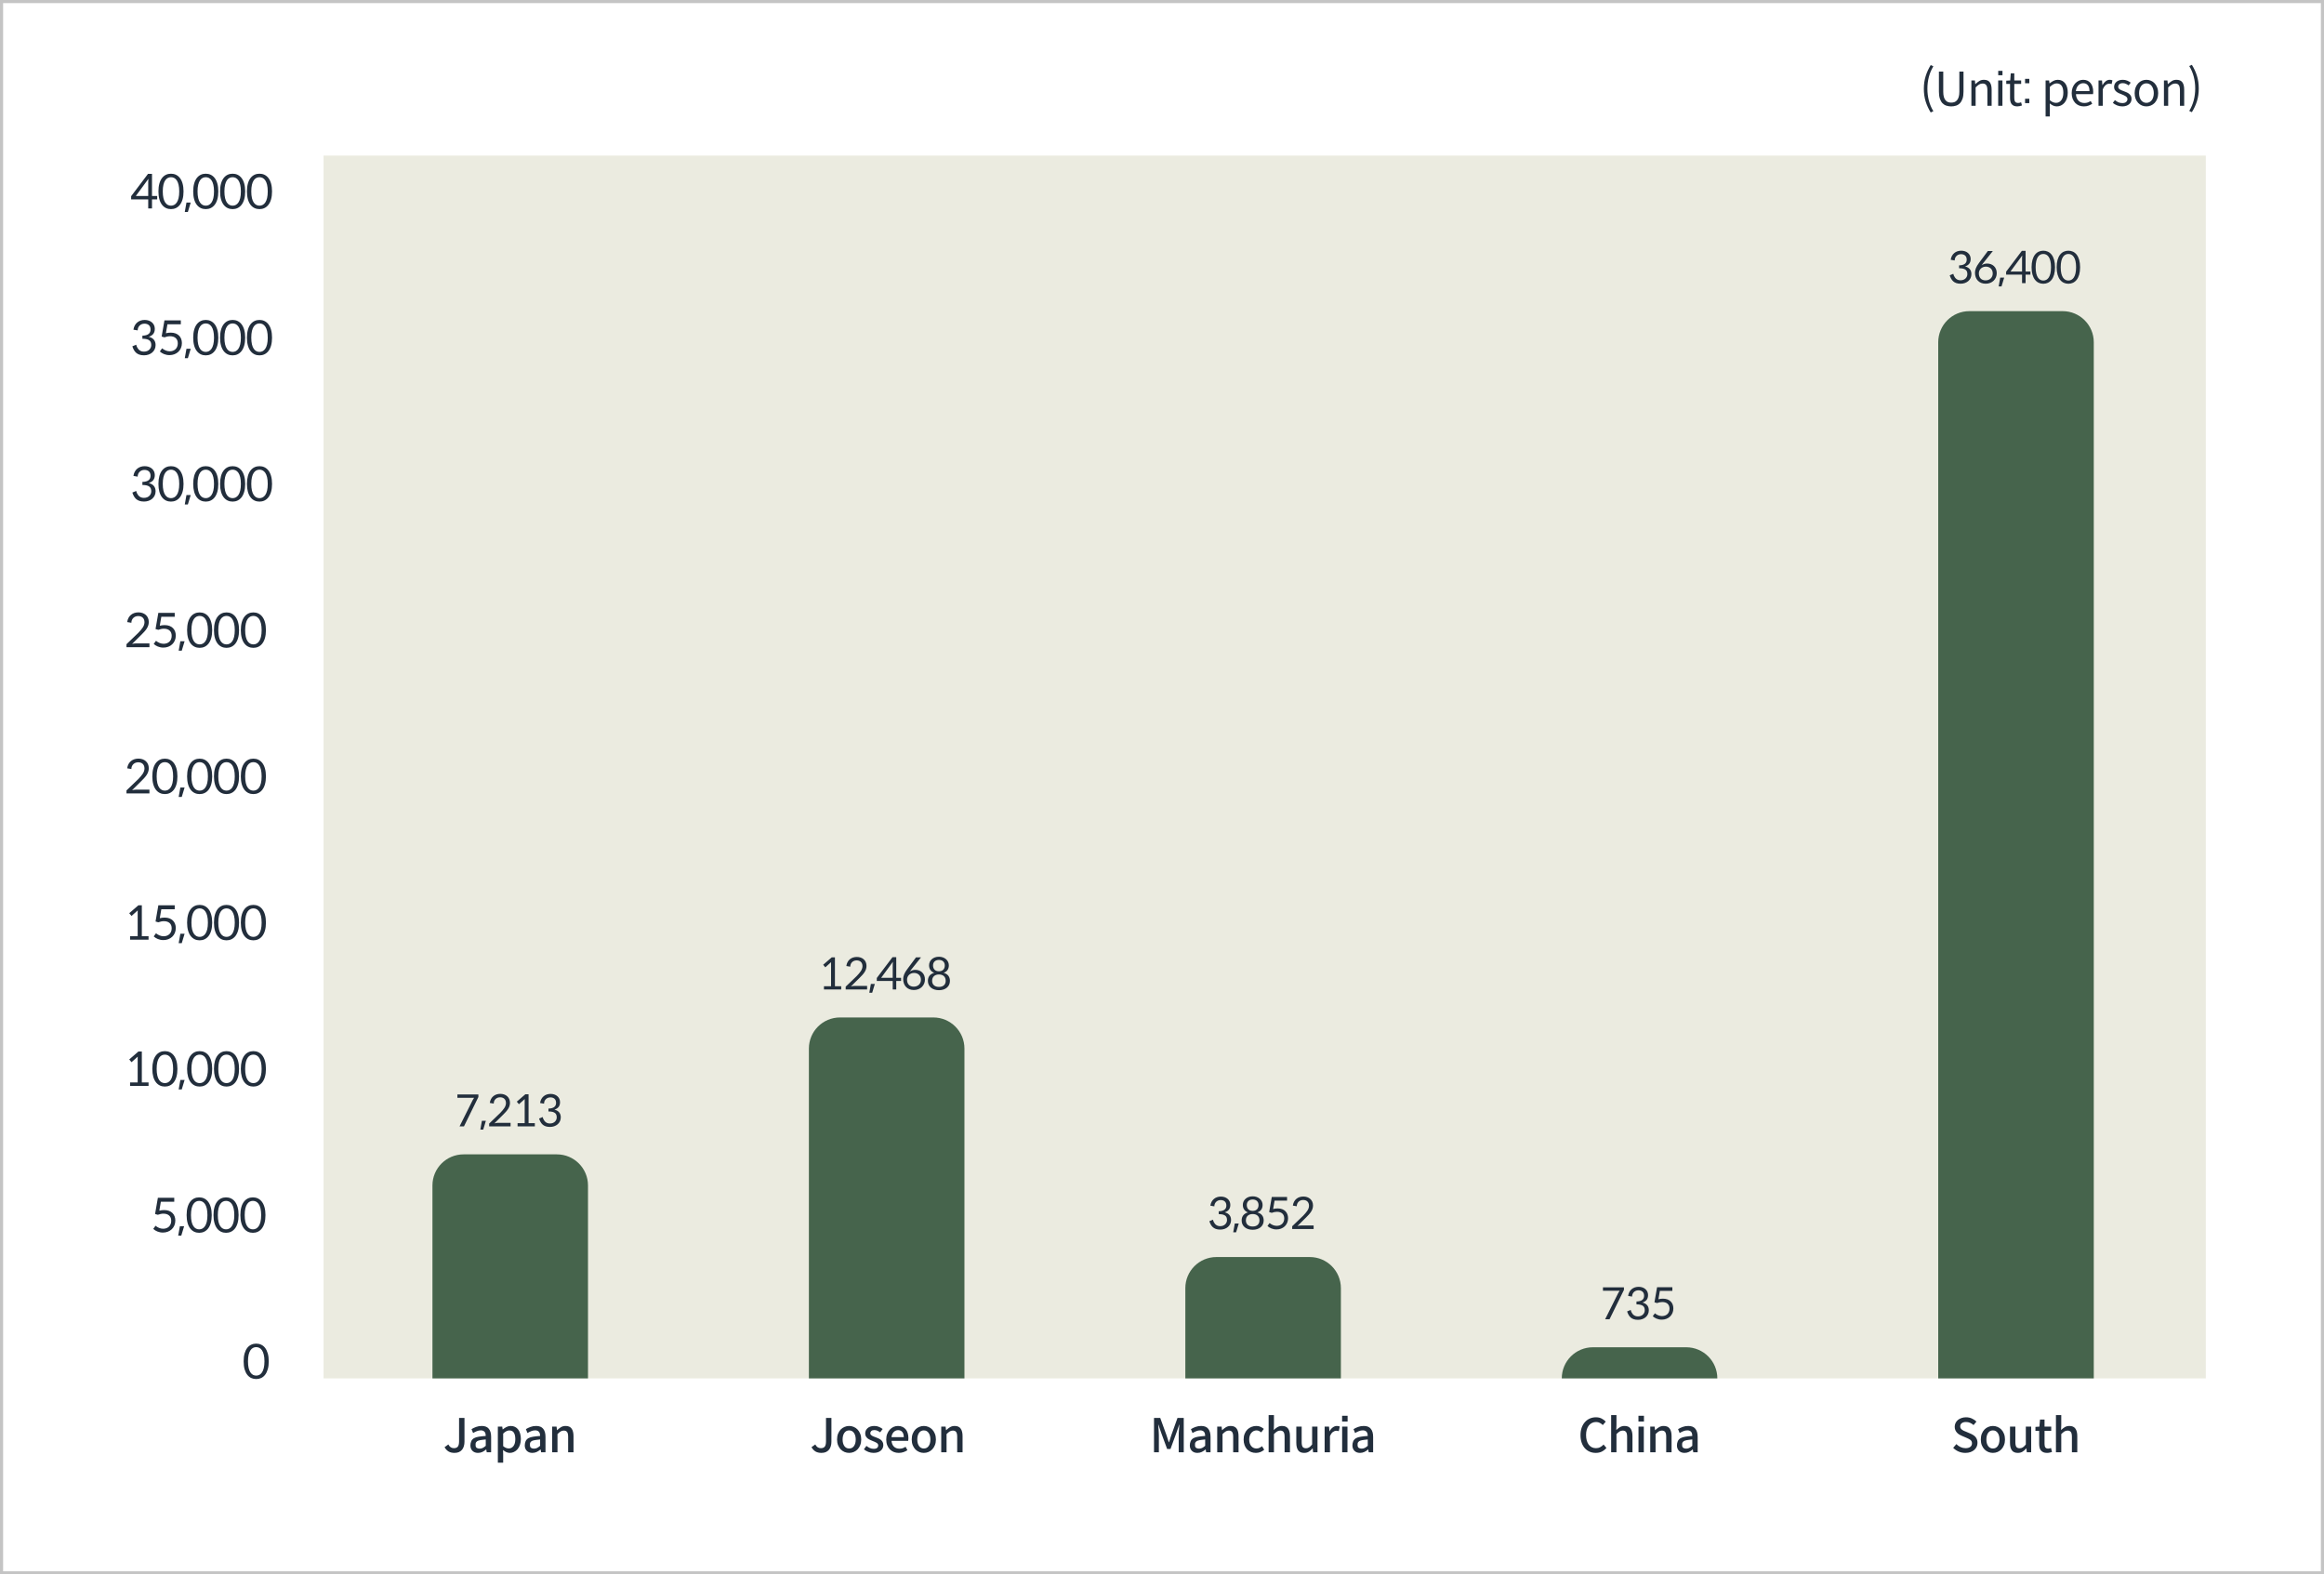 <svg width="747" height="506" viewBox="0 0 747 506" fill="none" xmlns="http://www.w3.org/2000/svg">
<rect x="0" y="0" width="747" height="506" fill="#808080" stroke="none"/>
<rect x="0.5" y="0.5" width="746" height="505" fill="white" stroke="#C4C4C4"/>
<rect x="104" y="50" width="605" height="393" fill="#EBEBE0"/>
<path d="M146.089 466.945C145.339 466.945 144.704 466.795 144.184 466.495C143.674 466.185 143.244 465.725 142.894 465.115L144.109 464.23C144.339 464.66 144.604 464.97 144.904 465.16C145.204 465.34 145.534 465.43 145.894 465.43C146.464 465.43 146.884 465.265 147.154 464.935C147.424 464.595 147.559 464.02 147.559 463.21V455.71H149.299V463.375C149.299 463.865 149.234 464.33 149.104 464.77C148.984 465.2 148.794 465.58 148.534 465.91C148.274 466.23 147.939 466.485 147.529 466.675C147.129 466.855 146.649 466.945 146.089 466.945ZM153.631 466.945C153.271 466.945 152.941 466.89 152.641 466.78C152.351 466.67 152.096 466.51 151.876 466.3C151.666 466.09 151.501 465.84 151.381 465.55C151.261 465.25 151.201 464.92 151.201 464.56C151.201 464.1 151.286 463.66 151.456 463.24C151.626 462.82 151.926 462.48 152.356 462.22C152.776 461.99 153.296 461.83 153.916 461.74C154.546 461.64 155.286 461.56 156.136 461.5C156.136 461.26 156.111 461.03 156.061 460.81C156.011 460.59 155.926 460.4 155.806 460.24C155.686 460.07 155.521 459.94 155.311 459.85C155.111 459.75 154.861 459.7 154.561 459.7C154.111 459.7 153.671 459.79 153.241 459.97C152.811 460.14 152.421 460.34 152.071 460.57L151.561 459.31C151.991 459.04 152.481 458.805 153.031 458.605C153.591 458.395 154.201 458.29 154.861 458.29C155.891 458.29 156.646 458.595 157.126 459.205C157.616 459.805 157.861 460.665 157.861 461.785V466.75H156.451L156.301 465.85H156.256C155.876 466.17 155.471 466.435 155.041 466.645C154.611 466.845 154.141 466.945 153.631 466.945ZM154.156 465.58C154.516 465.58 154.851 465.505 155.161 465.355C155.471 465.205 155.796 464.975 156.136 464.665V462.625C155.736 462.675 155.386 462.715 155.086 462.745C154.786 462.775 154.521 462.815 154.291 462.865C154.061 462.905 153.861 462.96 153.691 463.03C153.521 463.09 153.371 463.18 153.241 463.3C153.021 463.5 152.901 463.7 152.881 463.9C152.871 464.09 152.866 464.27 152.866 464.44C152.866 464.86 152.986 465.155 153.226 465.325C153.476 465.495 153.786 465.58 154.156 465.58ZM160.024 458.5H161.434L161.569 459.4H161.614C161.974 459.1 162.369 458.84 162.799 458.62C163.239 458.4 163.689 458.29 164.149 458.29C164.679 458.29 165.144 458.39 165.544 458.59C165.954 458.79 166.294 459.075 166.564 459.445C166.844 459.805 167.054 460.245 167.194 460.765C167.344 461.285 167.419 461.86 167.419 462.49C167.419 463.19 167.319 463.82 167.119 464.38C166.929 464.93 166.669 465.395 166.339 465.775C166.009 466.155 165.629 466.445 165.199 466.645C164.779 466.845 164.334 466.945 163.864 466.945C163.494 466.945 163.124 466.865 162.754 466.705C162.394 466.545 162.039 466.315 161.689 466.015L161.734 467.425V470.095H160.024V458.5ZM163.534 465.52C164.134 465.52 164.634 465.265 165.034 464.755C165.434 464.235 165.634 463.49 165.634 462.52C165.634 461.64 165.484 460.955 165.184 460.465C164.884 459.975 164.389 459.73 163.699 459.73C163.379 459.73 163.059 459.815 162.739 459.985C162.419 460.145 162.084 460.395 161.734 460.735V464.77C162.054 465.05 162.369 465.245 162.679 465.355C162.989 465.465 163.274 465.52 163.534 465.52ZM171.107 466.945C170.747 466.945 170.417 466.89 170.117 466.78C169.827 466.67 169.572 466.51 169.352 466.3C169.142 466.09 168.977 465.84 168.857 465.55C168.737 465.25 168.677 464.92 168.677 464.56C168.677 464.1 168.762 463.66 168.932 463.24C169.102 462.82 169.402 462.48 169.832 462.22C170.252 461.99 170.772 461.83 171.392 461.74C172.022 461.64 172.762 461.56 173.612 461.5C173.612 461.26 173.587 461.03 173.537 460.81C173.487 460.59 173.402 460.4 173.282 460.24C173.162 460.07 172.997 459.94 172.787 459.85C172.587 459.75 172.337 459.7 172.037 459.7C171.587 459.7 171.147 459.79 170.717 459.97C170.287 460.14 169.897 460.34 169.547 460.57L169.037 459.31C169.467 459.04 169.957 458.805 170.507 458.605C171.067 458.395 171.677 458.29 172.337 458.29C173.367 458.29 174.122 458.595 174.602 459.205C175.092 459.805 175.337 460.665 175.337 461.785V466.75H173.927L173.777 465.85H173.732C173.352 466.17 172.947 466.435 172.517 466.645C172.087 466.845 171.617 466.945 171.107 466.945ZM171.632 465.58C171.992 465.58 172.327 465.505 172.637 465.355C172.947 465.205 173.272 464.975 173.612 464.665V462.625C173.212 462.675 172.862 462.715 172.562 462.745C172.262 462.775 171.997 462.815 171.767 462.865C171.537 462.905 171.337 462.96 171.167 463.03C170.997 463.09 170.847 463.18 170.717 463.3C170.497 463.5 170.377 463.7 170.357 463.9C170.347 464.09 170.342 464.27 170.342 464.44C170.342 464.86 170.462 465.155 170.702 465.325C170.952 465.495 171.262 465.58 171.632 465.58ZM177.485 458.5H178.895L179.03 459.64H179.075C179.455 459.27 179.86 458.955 180.29 458.695C180.73 458.425 181.235 458.29 181.805 458.29C182.685 458.29 183.325 458.57 183.725 459.13C184.135 459.69 184.34 460.5 184.34 461.56V466.75H182.615V461.77C182.615 461.05 182.505 460.54 182.285 460.24C182.065 459.93 181.71 459.775 181.22 459.775C180.84 459.775 180.5 459.87 180.2 460.06C179.9 460.25 179.565 460.53 179.195 460.9V466.75H177.485V458.5Z" fill="#222E3C"/>
<path d="M147.02 351.738V352.83H152.382L151.906 353.614L147.72 362H149.134L153.768 352.564V351.738H147.02ZM154.394 363.05H155.318L156.172 360.222H154.898L154.394 363.05ZM160.07 360.866C159.72 360.866 159.3 360.922 158.908 361.034L161.778 358.192C162.94 357.03 163.92 355.966 163.92 354.44C163.92 352.62 162.562 351.556 160.812 351.556C159.062 351.556 157.704 352.578 157.438 354.468L158.698 354.678C158.698 353.502 159.566 352.662 160.742 352.662C161.806 352.662 162.59 353.236 162.632 354.468C162.632 355.672 161.848 356.554 160.77 357.702L157.228 361.104V362H164.116V360.866H160.07ZM169.894 360.964V351.682H168.872L166.114 354.062L166.8 354.888L168.662 353.222C168.648 353.32 168.648 353.446 168.648 353.572V360.964H166.366V362H171.91V360.964H169.894ZM174.874 354.706C174.874 353.558 175.728 352.69 176.904 352.69C177.982 352.69 178.738 353.264 178.738 354.44C178.738 355.504 178.094 356.246 176.288 356.288V357.212C178.486 357.212 178.948 358.024 178.948 359.13C178.948 360.04 178.234 361.076 176.764 361.076C175.7 361.076 175.07 360.53 174.636 359.634C174.524 359.368 174.454 359.158 174.426 359.004L173.278 359.48C173.768 360.992 174.566 362.182 176.778 362.182C178.696 362.182 180.25 360.978 180.25 359.102C180.25 357.814 179.55 356.96 178.206 356.624C179.326 356.246 180.012 355.574 180.012 354.23C180.012 352.662 178.752 351.57 176.974 351.57C175.224 351.57 173.866 352.634 173.6 354.496L174.874 354.706Z" fill="#222E3C"/>
<path d="M139 381C139 375.477 143.477 371 149 371H179C184.523 371 189 375.477 189 381V443H139V381Z" fill="#46644C"/>
<path d="M264.033 466.945C263.283 466.945 262.648 466.795 262.128 466.495C261.618 466.185 261.188 465.725 260.838 465.115L262.053 464.23C262.283 464.66 262.548 464.97 262.848 465.16C263.148 465.34 263.478 465.43 263.838 465.43C264.408 465.43 264.828 465.265 265.098 464.935C265.368 464.595 265.503 464.02 265.503 463.21V455.71H267.243V463.375C267.243 463.865 267.178 464.33 267.048 464.77C266.928 465.2 266.738 465.58 266.478 465.91C266.218 466.23 265.883 466.485 265.473 466.675C265.073 466.855 264.593 466.945 264.033 466.945ZM272.94 466.945C272.43 466.945 271.94 466.85 271.47 466.66C271 466.46 270.585 466.18 270.225 465.82C269.875 465.45 269.59 465 269.37 464.47C269.16 463.93 269.055 463.32 269.055 462.64C269.055 461.95 269.16 461.335 269.37 460.795C269.59 460.255 269.875 459.8 270.225 459.43C270.585 459.06 271 458.78 271.47 458.59C271.94 458.39 272.43 458.29 272.94 458.29C273.45 458.29 273.94 458.39 274.41 458.59C274.88 458.78 275.29 459.06 275.64 459.43C276 459.8 276.285 460.255 276.495 460.795C276.715 461.335 276.825 461.95 276.825 462.64C276.825 463.32 276.715 463.93 276.495 464.47C276.285 465 276 465.45 275.64 465.82C275.29 466.18 274.88 466.46 274.41 466.66C273.94 466.85 273.45 466.945 272.94 466.945ZM272.94 465.535C273.6 465.535 274.115 465.275 274.485 464.755C274.865 464.225 275.055 463.52 275.055 462.64C275.055 461.76 274.865 461.055 274.485 460.525C274.115 459.985 273.6 459.715 272.94 459.715C272.28 459.715 271.765 459.985 271.395 460.525C271.025 461.055 270.84 461.76 270.84 462.64C270.84 463.52 271.03 464.225 271.41 464.755C271.79 465.275 272.3 465.535 272.94 465.535ZM280.789 466.945C280.219 466.945 279.659 466.84 279.109 466.63C278.559 466.41 278.084 466.135 277.684 465.805L278.494 464.695C278.864 464.985 279.234 465.215 279.604 465.385C279.974 465.555 280.384 465.64 280.834 465.64C281.344 465.64 281.714 465.535 281.944 465.325C282.174 465.115 282.289 464.85 282.289 464.53C282.289 464.34 282.234 464.175 282.124 464.035C282.024 463.895 281.884 463.775 281.704 463.675C281.534 463.565 281.339 463.465 281.119 463.375C280.909 463.285 280.689 463.195 280.459 463.105C280.189 462.995 279.914 462.875 279.634 462.745C279.354 462.615 279.099 462.46 278.869 462.28C278.649 462.09 278.464 461.87 278.314 461.62C278.174 461.36 278.104 461.055 278.104 460.705C278.104 460.355 278.169 460.035 278.299 459.745C278.439 459.455 278.634 459.2 278.884 458.98C279.134 458.76 279.439 458.59 279.799 458.47C280.169 458.35 280.579 458.29 281.029 458.29C281.599 458.29 282.104 458.39 282.544 458.59C282.984 458.78 283.374 459.005 283.714 459.265L282.904 460.33C282.614 460.12 282.319 459.95 282.019 459.82C281.729 459.68 281.409 459.61 281.059 459.61C280.609 459.61 280.274 459.71 280.054 459.91C279.844 460.1 279.739 460.34 279.739 460.63C279.739 460.81 279.789 460.965 279.889 461.095C279.989 461.215 280.119 461.325 280.279 461.425C280.439 461.525 280.624 461.615 280.834 461.695C281.054 461.775 281.274 461.855 281.494 461.935C281.784 462.045 282.074 462.165 282.364 462.295C282.654 462.425 282.914 462.585 283.144 462.775C283.374 462.955 283.559 463.18 283.699 463.45C283.849 463.72 283.924 464.05 283.924 464.44C283.924 464.78 283.854 465.105 283.714 465.415C283.584 465.715 283.384 465.98 283.114 466.21C282.854 466.44 282.529 466.62 282.139 466.75C281.749 466.88 281.299 466.945 280.789 466.945ZM288.881 466.945C288.321 466.945 287.796 466.85 287.306 466.66C286.816 466.46 286.391 466.18 286.031 465.82C285.671 465.45 285.386 465 285.176 464.47C284.966 463.93 284.861 463.32 284.861 462.64C284.861 461.96 284.966 461.355 285.176 460.825C285.386 460.285 285.666 459.83 286.016 459.46C286.366 459.08 286.766 458.79 287.216 458.59C287.676 458.39 288.146 458.29 288.626 458.29C289.176 458.29 289.656 458.385 290.066 458.575C290.486 458.765 290.836 459.03 291.116 459.37C291.406 459.71 291.621 460.12 291.761 460.6C291.911 461.08 291.986 461.615 291.986 462.205C291.986 462.385 291.976 462.55 291.956 462.7C291.946 462.84 291.931 462.965 291.911 463.075H286.556C286.626 463.865 286.886 464.485 287.336 464.935C287.796 465.375 288.386 465.595 289.106 465.595C289.476 465.595 289.821 465.545 290.141 465.445C290.461 465.335 290.771 465.18 291.071 464.98L291.671 466.075C291.291 466.335 290.866 466.545 290.396 466.705C289.926 466.865 289.421 466.945 288.881 466.945ZM290.501 461.89C290.501 461.17 290.341 460.615 290.021 460.225C289.711 459.835 289.256 459.64 288.656 459.64C288.406 459.64 288.161 459.69 287.921 459.79C287.681 459.89 287.466 460.035 287.276 460.225C287.086 460.415 286.926 460.65 286.796 460.93C286.666 461.21 286.581 461.53 286.541 461.89H290.501ZM296.943 466.945C296.433 466.945 295.943 466.85 295.473 466.66C295.003 466.46 294.588 466.18 294.228 465.82C293.878 465.45 293.593 465 293.373 464.47C293.163 463.93 293.058 463.32 293.058 462.64C293.058 461.95 293.163 461.335 293.373 460.795C293.593 460.255 293.878 459.8 294.228 459.43C294.588 459.06 295.003 458.78 295.473 458.59C295.943 458.39 296.433 458.29 296.943 458.29C297.453 458.29 297.943 458.39 298.413 458.59C298.883 458.78 299.293 459.06 299.643 459.43C300.003 459.8 300.288 460.255 300.498 460.795C300.718 461.335 300.828 461.95 300.828 462.64C300.828 463.32 300.718 463.93 300.498 464.47C300.288 465 300.003 465.45 299.643 465.82C299.293 466.18 298.883 466.46 298.413 466.66C297.943 466.85 297.453 466.945 296.943 466.945ZM296.943 465.535C297.603 465.535 298.118 465.275 298.488 464.755C298.868 464.225 299.058 463.52 299.058 462.64C299.058 461.76 298.868 461.055 298.488 460.525C298.118 459.985 297.603 459.715 296.943 459.715C296.283 459.715 295.768 459.985 295.398 460.525C295.028 461.055 294.843 461.76 294.843 462.64C294.843 463.52 295.033 464.225 295.413 464.755C295.793 465.275 296.303 465.535 296.943 465.535ZM302.541 458.5H303.951L304.086 459.64H304.131C304.511 459.27 304.916 458.955 305.346 458.695C305.786 458.425 306.291 458.29 306.861 458.29C307.741 458.29 308.381 458.57 308.781 459.13C309.191 459.69 309.396 460.5 309.396 461.56V466.75H307.671V461.77C307.671 461.05 307.561 460.54 307.341 460.24C307.121 459.93 306.766 459.775 306.276 459.775C305.896 459.775 305.556 459.87 305.256 460.06C304.956 460.25 304.621 460.53 304.251 460.9V466.75H302.541V458.5Z" fill="#222E3C"/>
<path d="M268.372 316.964V307.682H267.35L264.592 310.062L265.278 310.888L267.14 309.222C267.126 309.32 267.126 309.446 267.126 309.572V316.964H264.844V318H270.388V316.964H268.372ZM274.668 316.866C274.318 316.866 273.898 316.922 273.506 317.034L276.376 314.192C277.538 313.03 278.518 311.966 278.518 310.44C278.518 308.62 277.16 307.556 275.41 307.556C273.66 307.556 272.302 308.578 272.036 310.468L273.296 310.678C273.296 309.502 274.164 308.662 275.34 308.662C276.404 308.662 277.188 309.236 277.23 310.468C277.23 311.672 276.446 312.554 275.368 313.702L271.826 317.104V318H278.714V316.866H274.668ZM279.424 319.05H280.348L281.202 316.222H279.928L279.424 319.05ZM288.082 314.262V307.626H286.878L281.824 314.318V315.27H286.948V318H288.082V315.27H289.636V314.262H288.082ZM283.224 314.262L287.004 309.11C286.962 309.404 286.948 309.74 286.948 309.978V314.262H283.224ZM296.044 307.682H294.434L291.578 311.532C290.682 312.708 290.304 313.744 290.304 314.654C290.304 316.782 291.662 318.182 293.748 318.182C295.848 318.182 297.304 316.698 297.304 314.794C297.304 312.82 295.904 311.7 294.224 311.7C293.538 311.7 292.964 311.896 292.46 312.232C292.558 312.12 292.712 311.896 292.95 311.56L296.044 307.682ZM293.72 317.104C292.32 317.104 291.55 316.208 291.55 314.864C291.55 313.702 292.432 312.694 293.804 312.694C295.078 312.694 296.016 313.534 296.016 314.892C296.016 316.166 295.078 317.104 293.72 317.104ZM303.306 312.652C304.426 312.246 304.986 311.434 304.986 310.244C304.986 308.732 303.684 307.486 301.808 307.486C299.862 307.486 298.63 308.732 298.63 310.244C298.63 311.42 299.218 312.246 300.282 312.652C298.994 313.002 298.252 313.898 298.252 315.242C298.252 317.076 299.708 318.238 301.808 318.238C303.88 318.238 305.336 317.076 305.336 315.242C305.336 313.898 304.608 313.002 303.306 312.652ZM301.808 308.508C303.068 308.508 303.684 309.306 303.684 310.286C303.684 311.224 303.194 312.162 301.808 312.162C300.394 312.162 299.904 311.224 299.904 310.286C299.904 309.306 300.52 308.508 301.808 308.508ZM301.808 317.188C300.408 317.188 299.61 316.404 299.61 315.228C299.61 313.786 300.632 313.184 301.808 313.184C302.97 313.184 303.978 313.786 303.978 315.228C303.978 316.404 303.208 317.188 301.808 317.188Z" fill="#222E3C"/>
<path d="M260 337C260 331.477 264.477 327 270 327H300C305.523 327 310 331.477 310 337V443H260V337Z" fill="#46644C"/>
<path d="M370.935 455.71H372.93L374.955 461.29C375.085 461.66 375.205 462.03 375.315 462.4C375.435 462.77 375.56 463.145 375.69 463.525H375.765C375.895 463.145 376.015 462.77 376.125 462.4C376.235 462.03 376.355 461.66 376.485 461.29L378.48 455.71H380.49V466.75H378.87V461.29C378.87 461.04 378.875 460.77 378.885 460.48C378.905 460.19 378.925 459.895 378.945 459.595C378.975 459.285 379 458.985 379.02 458.695C379.05 458.395 379.075 458.12 379.095 457.87H379.035L378.15 460.42L376.23 465.685H375.15L373.215 460.42L372.345 457.87H372.285C372.305 458.12 372.325 458.395 372.345 458.695C372.375 458.985 372.4 459.285 372.42 459.595C372.44 459.895 372.455 460.19 372.465 460.48C372.485 460.77 372.495 461.04 372.495 461.29V466.75H370.935V455.71ZM384.871 466.945C384.511 466.945 384.181 466.89 383.881 466.78C383.591 466.67 383.336 466.51 383.116 466.3C382.906 466.09 382.741 465.84 382.621 465.55C382.501 465.25 382.441 464.92 382.441 464.56C382.441 464.1 382.526 463.66 382.696 463.24C382.866 462.82 383.166 462.48 383.596 462.22C384.016 461.99 384.536 461.83 385.156 461.74C385.786 461.64 386.526 461.56 387.376 461.5C387.376 461.26 387.351 461.03 387.301 460.81C387.251 460.59 387.166 460.4 387.046 460.24C386.926 460.07 386.761 459.94 386.551 459.85C386.351 459.75 386.101 459.7 385.801 459.7C385.351 459.7 384.911 459.79 384.481 459.97C384.051 460.14 383.661 460.34 383.311 460.57L382.801 459.31C383.231 459.04 383.721 458.805 384.271 458.605C384.831 458.395 385.441 458.29 386.101 458.29C387.131 458.29 387.886 458.595 388.366 459.205C388.856 459.805 389.101 460.665 389.101 461.785V466.75H387.691L387.541 465.85H387.496C387.116 466.17 386.711 466.435 386.281 466.645C385.851 466.845 385.381 466.945 384.871 466.945ZM385.396 465.58C385.756 465.58 386.091 465.505 386.401 465.355C386.711 465.205 387.036 464.975 387.376 464.665V462.625C386.976 462.675 386.626 462.715 386.326 462.745C386.026 462.775 385.761 462.815 385.531 462.865C385.301 462.905 385.101 462.96 384.931 463.03C384.761 463.09 384.611 463.18 384.481 463.3C384.261 463.5 384.141 463.7 384.121 463.9C384.111 464.09 384.106 464.27 384.106 464.44C384.106 464.86 384.226 465.155 384.466 465.325C384.716 465.495 385.026 465.58 385.396 465.58ZM391.249 458.5H392.659L392.794 459.64H392.839C393.219 459.27 393.624 458.955 394.054 458.695C394.494 458.425 394.999 458.29 395.569 458.29C396.449 458.29 397.089 458.57 397.489 459.13C397.899 459.69 398.104 460.5 398.104 461.56V466.75H396.379V461.77C396.379 461.05 396.269 460.54 396.049 460.24C395.829 459.93 395.474 459.775 394.984 459.775C394.604 459.775 394.264 459.87 393.964 460.06C393.664 460.25 393.329 460.53 392.959 460.9V466.75H391.249V458.5ZM403.685 466.945C403.125 466.945 402.605 466.85 402.125 466.66C401.645 466.46 401.225 466.18 400.865 465.82C400.515 465.45 400.24 465 400.04 464.47C399.84 463.93 399.74 463.32 399.74 462.64C399.74 461.95 399.85 461.335 400.07 460.795C400.29 460.255 400.585 459.8 400.955 459.43C401.335 459.06 401.77 458.78 402.26 458.59C402.76 458.39 403.28 458.29 403.82 458.29C404.36 458.29 404.82 458.385 405.2 458.575C405.59 458.755 405.935 458.975 406.235 459.235L405.38 460.36C405.15 460.16 404.915 460.005 404.675 459.895C404.445 459.775 404.185 459.715 403.895 459.715C403.555 459.715 403.24 459.785 402.95 459.925C402.66 460.065 402.41 460.265 402.2 460.525C401.99 460.775 401.825 461.08 401.705 461.44C401.585 461.8 401.525 462.2 401.525 462.64C401.525 463.07 401.58 463.465 401.69 463.825C401.81 464.185 401.97 464.49 402.17 464.74C402.37 464.99 402.615 465.185 402.905 465.325C403.195 465.465 403.51 465.535 403.85 465.535C404.2 465.535 404.525 465.465 404.825 465.325C405.125 465.175 405.4 464.995 405.65 464.785L406.355 465.925C405.975 466.265 405.555 466.52 405.095 466.69C404.635 466.86 404.165 466.945 403.685 466.945ZM407.774 454.795H409.484V457.96L409.424 459.595C409.784 459.245 410.174 458.94 410.594 458.68C411.024 458.42 411.524 458.29 412.094 458.29C412.974 458.29 413.614 458.57 414.014 459.13C414.424 459.69 414.629 460.5 414.629 461.56V466.75H412.904V461.77C412.904 461.05 412.794 460.54 412.574 460.24C412.354 459.93 411.999 459.775 411.509 459.775C411.129 459.775 410.789 459.87 410.489 460.06C410.189 460.25 409.854 460.53 409.484 460.9V466.75H407.774V454.795ZM419.19 466.945C418.31 466.945 417.67 466.67 417.27 466.12C416.87 465.56 416.67 464.75 416.67 463.69V458.5H418.395V463.48C418.395 464.2 418.5 464.71 418.71 465.01C418.93 465.31 419.285 465.46 419.775 465.46C420.155 465.46 420.495 465.365 420.795 465.175C421.095 464.975 421.415 464.66 421.755 464.23V458.5H423.48V466.75H422.07L421.935 465.505H421.89C421.51 465.955 421.105 466.31 420.675 466.57C420.255 466.82 419.76 466.945 419.19 466.945ZM425.777 458.5H427.187L427.322 459.985H427.367C427.657 459.445 428.007 459.03 428.417 458.74C428.827 458.44 429.257 458.29 429.707 458.29C429.907 458.29 430.077 458.305 430.217 458.335C430.367 458.365 430.507 458.41 430.637 458.47L430.322 459.97C430.182 459.92 430.052 459.885 429.932 459.865C429.812 459.845 429.667 459.835 429.497 459.835C429.157 459.835 428.802 459.965 428.432 460.225C428.062 460.485 427.747 460.945 427.487 461.605V466.75H425.777V458.5ZM431.405 466.75V458.5H433.115V466.75H431.405ZM433.16 455.005V456.865H431.39V455.005H433.16ZM437.132 466.945C436.772 466.945 436.442 466.89 436.142 466.78C435.852 466.67 435.597 466.51 435.377 466.3C435.167 466.09 435.002 465.84 434.882 465.55C434.762 465.25 434.702 464.92 434.702 464.56C434.702 464.1 434.787 463.66 434.957 463.24C435.127 462.82 435.427 462.48 435.857 462.22C436.277 461.99 436.797 461.83 437.417 461.74C438.047 461.64 438.787 461.56 439.637 461.5C439.637 461.26 439.612 461.03 439.562 460.81C439.512 460.59 439.427 460.4 439.307 460.24C439.187 460.07 439.022 459.94 438.812 459.85C438.612 459.75 438.362 459.7 438.062 459.7C437.612 459.7 437.172 459.79 436.742 459.97C436.312 460.14 435.922 460.34 435.572 460.57L435.062 459.31C435.492 459.04 435.982 458.805 436.532 458.605C437.092 458.395 437.702 458.29 438.362 458.29C439.392 458.29 440.147 458.595 440.627 459.205C441.117 459.805 441.362 460.665 441.362 461.785V466.75H439.952L439.802 465.85H439.757C439.377 466.17 438.972 466.435 438.542 466.645C438.112 466.845 437.642 466.945 437.132 466.945ZM437.657 465.58C438.017 465.58 438.352 465.505 438.662 465.355C438.972 465.205 439.297 464.975 439.637 464.665V462.625C439.237 462.675 438.887 462.715 438.587 462.745C438.287 462.775 438.022 462.815 437.792 462.865C437.562 462.905 437.362 462.96 437.192 463.03C437.022 463.09 436.872 463.18 436.742 463.3C436.522 463.5 436.402 463.7 436.382 463.9C436.372 464.09 436.367 464.27 436.367 464.44C436.367 464.86 436.487 465.155 436.727 465.325C436.977 465.495 437.287 465.58 437.657 465.58Z" fill="#222E3C"/>
<path d="M390.322 387.706C390.322 386.558 391.176 385.69 392.352 385.69C393.43 385.69 394.186 386.264 394.186 387.44C394.186 388.504 393.542 389.246 391.736 389.288V390.212C393.934 390.212 394.396 391.024 394.396 392.13C394.396 393.04 393.682 394.076 392.212 394.076C391.148 394.076 390.518 393.53 390.084 392.634C389.972 392.368 389.902 392.158 389.874 392.004L388.726 392.48C389.216 393.992 390.014 395.182 392.226 395.182C394.144 395.182 395.698 393.978 395.698 392.102C395.698 390.814 394.998 389.96 393.654 389.624C394.774 389.246 395.46 388.574 395.46 387.23C395.46 385.662 394.2 384.57 392.422 384.57C390.672 384.57 389.314 385.634 389.048 387.496L390.322 387.706ZM396.394 396.05H397.318L398.172 393.222H396.898L396.394 396.05ZM404.156 389.652C405.276 389.246 405.836 388.434 405.836 387.244C405.836 385.732 404.534 384.486 402.658 384.486C400.712 384.486 399.48 385.732 399.48 387.244C399.48 388.42 400.068 389.246 401.132 389.652C399.844 390.002 399.102 390.898 399.102 392.242C399.102 394.076 400.558 395.238 402.658 395.238C404.73 395.238 406.186 394.076 406.186 392.242C406.186 390.898 405.458 390.002 404.156 389.652ZM402.658 385.508C403.918 385.508 404.534 386.306 404.534 387.286C404.534 388.224 404.044 389.162 402.658 389.162C401.244 389.162 400.754 388.224 400.754 387.286C400.754 386.306 401.37 385.508 402.658 385.508ZM402.658 394.188C401.258 394.188 400.46 393.404 400.46 392.228C400.46 390.786 401.482 390.184 402.658 390.184C403.82 390.184 404.828 390.786 404.828 392.228C404.828 393.404 404.058 394.188 402.658 394.188ZM409.682 385.872H413.7V384.696H408.786L407.946 389.554L408.772 389.792C409.374 389.582 409.906 389.456 410.452 389.456C411.922 389.456 412.79 390.24 412.79 391.584C412.79 393.096 411.768 393.978 410.354 393.978C409.514 393.978 408.702 393.6 408.086 393.082L407.4 394.02C408.03 394.622 409.066 395.126 410.298 395.126C412.384 395.126 414.022 393.698 414.022 391.514C414.022 389.722 412.86 388.378 410.69 388.378C410.186 388.378 409.696 388.434 409.22 388.56L409.682 385.872ZM418.19 393.866C417.84 393.866 417.42 393.922 417.028 394.034L419.898 391.192C421.06 390.03 422.04 388.966 422.04 387.44C422.04 385.62 420.682 384.556 418.932 384.556C417.182 384.556 415.824 385.578 415.558 387.468L416.818 387.678C416.818 386.502 417.686 385.662 418.862 385.662C419.926 385.662 420.71 386.236 420.752 387.468C420.752 388.672 419.968 389.554 418.89 390.702L415.348 394.104V395H422.236V393.866H418.19Z" fill="#222E3C"/>
<path d="M381 414C381 408.477 385.477 404 391 404H421C426.523 404 431 408.477 431 414V443H381V414Z" fill="#46644C"/>
<path d="M512.925 466.945C512.235 466.945 511.59 466.82 510.99 466.57C510.39 466.31 509.87 465.94 509.43 465.46C508.99 464.97 508.645 464.375 508.395 463.675C508.145 462.965 508.02 462.16 508.02 461.26C508.02 460.36 508.145 459.555 508.395 458.845C508.655 458.125 509.01 457.52 509.46 457.03C509.91 456.53 510.435 456.15 511.035 455.89C511.645 455.63 512.3 455.5 513 455.5C513.69 455.5 514.3 455.64 514.83 455.92C515.36 456.2 515.795 456.525 516.135 456.895L515.19 458.005C514.9 457.715 514.58 457.48 514.23 457.3C513.88 457.11 513.48 457.015 513.03 457.015C512.55 457.015 512.11 457.115 511.71 457.315C511.32 457.505 510.98 457.78 510.69 458.14C510.41 458.5 510.19 458.94 510.03 459.46C509.88 459.97 509.805 460.55 509.805 461.2C509.805 461.86 509.88 462.45 510.03 462.97C510.18 463.49 510.39 463.935 510.66 464.305C510.94 464.665 511.275 464.945 511.665 465.145C512.055 465.335 512.495 465.43 512.985 465.43C513.495 465.43 513.945 465.325 514.335 465.115C514.735 464.905 515.1 464.62 515.43 464.26L516.36 465.355C515.91 465.865 515.405 466.26 514.845 466.54C514.285 466.81 513.645 466.945 512.925 466.945ZM517.868 454.795H519.578V457.96L519.518 459.595C519.878 459.245 520.268 458.94 520.688 458.68C521.118 458.42 521.618 458.29 522.188 458.29C523.068 458.29 523.708 458.57 524.108 459.13C524.518 459.69 524.723 460.5 524.723 461.56V466.75H522.998V461.77C522.998 461.05 522.888 460.54 522.668 460.24C522.448 459.93 522.093 459.775 521.603 459.775C521.223 459.775 520.883 459.87 520.583 460.06C520.283 460.25 519.948 460.53 519.578 460.9V466.75H517.868V454.795ZM526.659 466.75V458.5H528.369V466.75H526.659ZM528.414 455.005V456.865H526.644V455.005H528.414ZM530.436 458.5H531.846L531.981 459.64H532.026C532.406 459.27 532.811 458.955 533.241 458.695C533.681 458.425 534.186 458.29 534.756 458.29C535.636 458.29 536.276 458.57 536.676 459.13C537.086 459.69 537.291 460.5 537.291 461.56V466.75H535.566V461.77C535.566 461.05 535.456 460.54 535.236 460.24C535.016 459.93 534.661 459.775 534.171 459.775C533.791 459.775 533.451 459.87 533.151 460.06C532.851 460.25 532.516 460.53 532.146 460.9V466.75H530.436V458.5ZM541.447 466.945C541.087 466.945 540.757 466.89 540.457 466.78C540.167 466.67 539.912 466.51 539.692 466.3C539.482 466.09 539.317 465.84 539.197 465.55C539.077 465.25 539.017 464.92 539.017 464.56C539.017 464.1 539.102 463.66 539.272 463.24C539.442 462.82 539.742 462.48 540.172 462.22C540.592 461.99 541.112 461.83 541.732 461.74C542.362 461.64 543.102 461.56 543.952 461.5C543.952 461.26 543.927 461.03 543.877 460.81C543.827 460.59 543.742 460.4 543.622 460.24C543.502 460.07 543.337 459.94 543.127 459.85C542.927 459.75 542.677 459.7 542.377 459.7C541.927 459.7 541.487 459.79 541.057 459.97C540.627 460.14 540.237 460.34 539.887 460.57L539.377 459.31C539.807 459.04 540.297 458.805 540.847 458.605C541.407 458.395 542.017 458.29 542.677 458.29C543.707 458.29 544.462 458.595 544.942 459.205C545.432 459.805 545.677 460.665 545.677 461.785V466.75H544.267L544.117 465.85H544.072C543.692 466.17 543.287 466.435 542.857 466.645C542.427 466.845 541.957 466.945 541.447 466.945ZM541.972 465.58C542.332 465.58 542.667 465.505 542.977 465.355C543.287 465.205 543.612 464.975 543.952 464.665V462.625C543.552 462.675 543.202 462.715 542.902 462.745C542.602 462.775 542.337 462.815 542.107 462.865C541.877 462.905 541.677 462.96 541.507 463.03C541.337 463.09 541.187 463.18 541.057 463.3C540.837 463.5 540.717 463.7 540.697 463.9C540.687 464.09 540.682 464.27 540.682 464.44C540.682 464.86 540.802 465.155 541.042 465.325C541.292 465.495 541.602 465.58 541.972 465.58Z" fill="#222E3C"/>
<path d="M515.236 413.738V414.83H520.598L520.122 415.614L515.936 424H517.35L521.984 414.564V413.738H515.236ZM524.598 416.706C524.598 415.558 525.452 414.69 526.628 414.69C527.706 414.69 528.462 415.264 528.462 416.44C528.462 417.504 527.818 418.246 526.012 418.288V419.212C528.21 419.212 528.672 420.024 528.672 421.13C528.672 422.04 527.958 423.076 526.488 423.076C525.424 423.076 524.794 422.53 524.36 421.634C524.248 421.368 524.178 421.158 524.15 421.004L523.002 421.48C523.492 422.992 524.29 424.182 526.502 424.182C528.42 424.182 529.974 422.978 529.974 421.102C529.974 419.814 529.274 418.96 527.93 418.624C529.05 418.246 529.736 417.574 529.736 416.23C529.736 414.662 528.476 413.57 526.698 413.57C524.948 413.57 523.59 414.634 523.324 416.496L524.598 416.706ZM533.526 414.872H537.544V413.696H532.63L531.79 418.554L532.616 418.792C533.218 418.582 533.75 418.456 534.296 418.456C535.766 418.456 536.634 419.24 536.634 420.584C536.634 422.096 535.612 422.978 534.198 422.978C533.358 422.978 532.546 422.6 531.93 422.082L531.244 423.02C531.874 423.622 532.91 424.126 534.142 424.126C536.228 424.126 537.866 422.698 537.866 420.514C537.866 418.722 536.704 417.378 534.534 417.378C534.03 417.378 533.54 417.434 533.064 417.56L533.526 414.872Z" fill="#222E3C"/>
<path d="M502 443C502 437.477 506.477 433 512 433H542C547.523 433 552 437.477 552 443H502Z" fill="#46644C"/>
<path d="M631.737 466.945C630.977 466.945 630.257 466.805 629.577 466.525C628.907 466.235 628.317 465.835 627.807 465.325L628.827 464.125C629.227 464.525 629.682 464.845 630.192 465.085C630.702 465.315 631.227 465.43 631.767 465.43C632.437 465.43 632.952 465.29 633.312 465.01C633.672 464.73 633.852 464.35 633.852 463.87C633.852 463.62 633.807 463.41 633.717 463.24C633.637 463.06 633.517 462.905 633.357 462.775C633.197 462.645 633.007 462.53 632.787 462.43C632.577 462.32 632.342 462.21 632.082 462.1L630.552 461.44C630.282 461.33 630.012 461.195 629.742 461.035C629.482 460.865 629.242 460.665 629.022 460.435C628.812 460.195 628.637 459.92 628.497 459.61C628.367 459.3 628.302 458.945 628.302 458.545C628.302 458.105 628.392 457.7 628.572 457.33C628.752 456.96 629.002 456.64 629.322 456.37C629.652 456.1 630.037 455.89 630.477 455.74C630.927 455.58 631.412 455.5 631.932 455.5C632.592 455.5 633.207 455.625 633.777 455.875C634.357 456.125 634.857 456.465 635.277 456.895L634.362 458.005C634.012 457.695 633.642 457.455 633.252 457.285C632.862 457.105 632.422 457.015 631.932 457.015C631.362 457.015 630.907 457.14 630.567 457.39C630.237 457.64 630.072 457.99 630.072 458.44C630.072 458.68 630.122 458.885 630.222 459.055C630.332 459.215 630.467 459.36 630.627 459.49C630.797 459.62 630.987 459.735 631.197 459.835C631.417 459.925 631.637 460.015 631.857 460.105L633.372 460.75C633.702 460.89 634.002 461.05 634.272 461.23C634.552 461.4 634.792 461.605 634.992 461.845C635.192 462.085 635.347 462.36 635.457 462.67C635.567 462.97 635.622 463.325 635.622 463.735C635.622 464.175 635.532 464.59 635.352 464.98C635.172 465.37 634.912 465.71 634.572 466C634.242 466.29 633.837 466.52 633.357 466.69C632.877 466.86 632.337 466.945 631.737 466.945ZM640.578 466.945C640.068 466.945 639.578 466.85 639.108 466.66C638.638 466.46 638.223 466.18 637.863 465.82C637.513 465.45 637.228 465 637.008 464.47C636.798 463.93 636.693 463.32 636.693 462.64C636.693 461.95 636.798 461.335 637.008 460.795C637.228 460.255 637.513 459.8 637.863 459.43C638.223 459.06 638.638 458.78 639.108 458.59C639.578 458.39 640.068 458.29 640.578 458.29C641.088 458.29 641.578 458.39 642.048 458.59C642.518 458.78 642.928 459.06 643.278 459.43C643.638 459.8 643.923 460.255 644.133 460.795C644.353 461.335 644.463 461.95 644.463 462.64C644.463 463.32 644.353 463.93 644.133 464.47C643.923 465 643.638 465.45 643.278 465.82C642.928 466.18 642.518 466.46 642.048 466.66C641.578 466.85 641.088 466.945 640.578 466.945ZM640.578 465.535C641.238 465.535 641.753 465.275 642.123 464.755C642.503 464.225 642.693 463.52 642.693 462.64C642.693 461.76 642.503 461.055 642.123 460.525C641.753 459.985 641.238 459.715 640.578 459.715C639.918 459.715 639.403 459.985 639.033 460.525C638.663 461.055 638.478 461.76 638.478 462.64C638.478 463.52 638.668 464.225 639.048 464.755C639.428 465.275 639.938 465.535 640.578 465.535ZM648.592 466.945C647.712 466.945 647.072 466.67 646.672 466.12C646.272 465.56 646.072 464.75 646.072 463.69V458.5H647.797V463.48C647.797 464.2 647.902 464.71 648.112 465.01C648.332 465.31 648.687 465.46 649.177 465.46C649.557 465.46 649.897 465.365 650.197 465.175C650.497 464.975 650.817 464.66 651.157 464.23V458.5H652.882V466.75H651.472L651.337 465.505H651.292C650.912 465.955 650.507 466.31 650.077 466.57C649.657 466.82 649.162 466.945 648.592 466.945ZM657.954 466.945C657.494 466.945 657.104 466.875 656.784 466.735C656.464 466.595 656.204 466.4 656.004 466.15C655.804 465.9 655.659 465.595 655.569 465.235C655.489 464.875 655.449 464.48 655.449 464.05V459.88H654.249V458.59L655.524 458.5L655.719 456.22H657.174V458.5H659.319V459.88H657.174V464.065C657.174 464.575 657.264 464.955 657.444 465.205C657.634 465.445 657.944 465.565 658.374 465.565C658.514 465.565 658.664 465.545 658.824 465.505C658.994 465.465 659.139 465.42 659.259 465.37L659.574 466.645C659.344 466.725 659.089 466.795 658.809 466.855C658.539 466.915 658.254 466.945 657.954 466.945ZM660.841 454.795H662.551V457.96L662.491 459.595C662.851 459.245 663.241 458.94 663.661 458.68C664.091 458.42 664.591 458.29 665.161 458.29C666.041 458.29 666.681 458.57 667.081 459.13C667.491 459.69 667.696 460.5 667.696 461.56V466.75H665.971V461.77C665.971 461.05 665.861 460.54 665.641 460.24C665.421 459.93 665.066 459.775 664.576 459.775C664.196 459.775 663.856 459.87 663.556 460.06C663.256 460.25 662.921 460.53 662.551 460.9V466.75H660.841V454.795Z" fill="#222E3C"/>
<path d="M628.292 83.706C628.292 82.558 629.146 81.69 630.322 81.69C631.4 81.69 632.156 82.264 632.156 83.44C632.156 84.504 631.512 85.246 629.706 85.288V86.212C631.904 86.212 632.366 87.024 632.366 88.13C632.366 89.04 631.652 90.076 630.182 90.076C629.118 90.076 628.488 89.53 628.054 88.634C627.942 88.368 627.872 88.158 627.844 88.004L626.696 88.48C627.186 89.992 627.984 91.182 630.196 91.182C632.114 91.182 633.668 89.978 633.668 88.102C633.668 86.814 632.968 85.96 631.624 85.624C632.744 85.246 633.43 84.574 633.43 83.23C633.43 81.662 632.17 80.57 630.392 80.57C628.642 80.57 627.284 81.634 627.018 83.496L628.292 83.706ZM640.552 80.682H638.942L636.086 84.532C635.19 85.708 634.812 86.744 634.812 87.654C634.812 89.782 636.17 91.182 638.256 91.182C640.356 91.182 641.812 89.698 641.812 87.794C641.812 85.82 640.412 84.7 638.732 84.7C638.046 84.7 637.472 84.896 636.968 85.232C637.066 85.12 637.22 84.896 637.458 84.56L640.552 80.682ZM638.228 90.104C636.828 90.104 636.058 89.208 636.058 87.864C636.058 86.702 636.94 85.694 638.312 85.694C639.586 85.694 640.524 86.534 640.524 87.892C640.524 89.166 639.586 90.104 638.228 90.104ZM642.424 92.05H643.348L644.202 89.222H642.928L642.424 92.05ZM651.082 87.262V80.626H649.878L644.824 87.318V88.27H649.948V91H651.082V88.27H652.636V87.262H651.082ZM646.224 87.262L650.004 82.11C649.962 82.404 649.948 82.74 649.948 82.978V87.262H646.224ZM660.542 85.89C660.542 82.236 658.89 80.57 656.776 80.57C654.648 80.57 653.01 82.236 653.01 85.89C653.01 89.53 654.648 91.196 656.776 91.196C658.89 91.196 660.542 89.53 660.542 85.89ZM659.254 85.89C659.254 89.082 658.078 90.16 656.776 90.16C655.474 90.16 654.312 89.082 654.312 85.89C654.312 82.684 655.474 81.62 656.776 81.62C658.078 81.62 659.254 82.684 659.254 85.89ZM668.602 85.89C668.602 82.236 666.95 80.57 664.836 80.57C662.708 80.57 661.07 82.236 661.07 85.89C661.07 89.53 662.708 91.196 664.836 91.196C666.95 91.196 668.602 89.53 668.602 85.89ZM667.314 85.89C667.314 89.082 666.138 90.16 664.836 90.16C663.534 90.16 662.372 89.082 662.372 85.89C662.372 82.684 663.534 81.62 664.836 81.62C666.138 81.62 667.314 82.684 667.314 85.89Z" fill="#222E3C"/>
<path d="M623 110C623 104.477 627.477 100 633 100H663C668.523 100 673 104.477 673 110V443H623V110Z" fill="#46644C"/>
<path d="M51.705 386.22H56.01V384.96H50.745L49.844 390.165L50.73 390.42C51.374 390.195 51.944 390.06 52.529 390.06C54.105 390.06 55.035 390.9 55.035 392.34C55.035 393.96 53.94 394.905 52.425 394.905C51.525 394.905 50.654 394.5 49.995 393.945L49.26 394.95C49.934 395.595 51.044 396.135 52.364 396.135C54.599 396.135 56.355 394.605 56.355 392.265C56.355 390.345 55.109 388.905 52.785 388.905C52.245 388.905 51.719 388.965 51.209 389.1L51.705 386.22ZM57.28 397.125H58.27L59.185 394.095H57.82L57.28 397.125ZM68.057 390.525C68.057 386.61 66.287 384.825 64.022 384.825C61.742 384.825 59.987 386.61 59.987 390.525C59.987 394.425 61.742 396.21 64.022 396.21C66.287 396.21 68.057 394.425 68.057 390.525ZM66.677 390.525C66.677 393.945 65.417 395.1 64.022 395.1C62.627 395.1 61.382 393.945 61.382 390.525C61.382 387.09 62.627 385.95 64.022 385.95C65.417 385.95 66.677 387.09 66.677 390.525ZM76.692 390.525C76.692 386.61 74.922 384.825 72.657 384.825C70.377 384.825 68.622 386.61 68.622 390.525C68.622 394.425 70.377 396.21 72.657 396.21C74.922 396.21 76.692 394.425 76.692 390.525ZM75.312 390.525C75.312 393.945 74.052 395.1 72.657 395.1C71.262 395.1 70.017 393.945 70.017 390.525C70.017 387.09 71.262 385.95 72.657 385.95C74.052 385.95 75.312 387.09 75.312 390.525ZM85.328 390.525C85.328 386.61 83.558 384.825 81.293 384.825C79.013 384.825 77.258 386.61 77.258 390.525C77.258 394.425 79.013 396.21 81.293 396.21C83.558 396.21 85.328 394.425 85.328 390.525ZM83.948 390.525C83.948 393.945 82.688 395.1 81.293 395.1C79.898 395.1 78.653 393.945 78.653 390.525C78.653 387.09 79.898 385.95 81.293 385.95C82.688 385.95 83.948 387.09 83.948 390.525Z" fill="#222E3C"/>
<path d="M86.385 437.525C86.385 438.495 86.28 439.34 86.07 440.06C85.86 440.77 85.575 441.36 85.215 441.83C84.855 442.3 84.43 442.65 83.94 442.88C83.45 443.1 82.92 443.21 82.35 443.21C81.78 443.21 81.25 443.1 80.76 442.88C80.27 442.65 79.84 442.3 79.47 441.83C79.11 441.36 78.825 440.77 78.615 440.06C78.415 439.34 78.315 438.495 78.315 437.525C78.315 436.545 78.415 435.7 78.615 434.99C78.825 434.27 79.11 433.675 79.47 433.205C79.84 432.735 80.27 432.39 80.76 432.17C81.25 431.94 81.78 431.825 82.35 431.825C82.92 431.825 83.45 431.94 83.94 432.17C84.43 432.39 84.855 432.735 85.215 433.205C85.575 433.675 85.86 434.27 86.07 434.99C86.28 435.7 86.385 436.545 86.385 437.525ZM85.005 437.525C85.005 436.665 84.93 435.945 84.78 435.365C84.64 434.775 84.445 434.305 84.195 433.955C83.955 433.595 83.675 433.34 83.355 433.19C83.035 433.03 82.7 432.95 82.35 432.95C82 432.95 81.665 433.03 81.345 433.19C81.025 433.34 80.745 433.595 80.505 433.955C80.265 434.305 80.07 434.775 79.92 435.365C79.78 435.945 79.71 436.665 79.71 437.525C79.71 438.375 79.78 439.095 79.92 439.685C80.07 440.265 80.265 440.735 80.505 441.095C80.745 441.455 81.025 441.715 81.345 441.875C81.665 442.025 82 442.1 82.35 442.1C82.7 442.1 83.035 442.025 83.355 441.875C83.675 441.715 83.955 441.455 84.195 441.095C84.445 440.735 84.64 440.265 84.78 439.685C84.93 439.095 85.005 438.375 85.005 437.525Z" fill="#222E3C"/>
<path d="M45.589 347.89V337.945H44.494L41.539 340.495L42.274 341.38L44.269 339.595C44.254 339.7 44.254 339.835 44.254 339.97V347.89H41.809V349H47.749V347.89H45.589ZM57.029 343.525C57.029 339.61 55.259 337.825 52.994 337.825C50.714 337.825 48.959 339.61 48.959 343.525C48.959 347.425 50.714 349.21 52.994 349.21C55.259 349.21 57.029 347.425 57.029 343.525ZM55.649 343.525C55.649 346.945 54.389 348.1 52.994 348.1C51.599 348.1 50.354 346.945 50.354 343.525C50.354 340.09 51.599 338.95 52.994 338.95C54.389 338.95 55.649 340.09 55.649 343.525ZM57.43 350.125H58.42L59.335 347.095H57.97L57.43 350.125ZM68.207 343.525C68.207 339.61 66.437 337.825 64.172 337.825C61.892 337.825 60.137 339.61 60.137 343.525C60.137 347.425 61.892 349.21 64.172 349.21C66.437 349.21 68.207 347.425 68.207 343.525ZM66.827 343.525C66.827 346.945 65.567 348.1 64.172 348.1C62.777 348.1 61.532 346.945 61.532 343.525C61.532 340.09 62.777 338.95 64.172 338.95C65.567 338.95 66.827 340.09 66.827 343.525ZM76.842 343.525C76.842 339.61 75.072 337.825 72.807 337.825C70.527 337.825 68.772 339.61 68.772 343.525C68.772 347.425 70.527 349.21 72.807 349.21C75.072 349.21 76.842 347.425 76.842 343.525ZM75.462 343.525C75.462 346.945 74.202 348.1 72.807 348.1C71.412 348.1 70.167 346.945 70.167 343.525C70.167 340.09 71.412 338.95 72.807 338.95C74.202 338.95 75.462 340.09 75.462 343.525ZM85.478 343.525C85.478 339.61 83.708 337.825 81.443 337.825C79.163 337.825 77.408 339.61 77.408 343.525C77.408 347.425 79.163 349.21 81.443 349.21C83.708 349.21 85.478 347.425 85.478 343.525ZM84.098 343.525C84.098 346.945 82.838 348.1 81.443 348.1C80.048 348.1 78.803 346.945 78.803 343.525C78.803 340.09 80.048 338.95 81.443 338.95C82.838 338.95 84.098 340.09 84.098 343.525Z" fill="#222E3C"/>
<path d="M45.589 300.89V290.945H44.494L41.539 293.495L42.274 294.38L44.269 292.595C44.254 292.7 44.254 292.835 44.254 292.97V300.89H41.809V302H47.749V300.89H45.589ZM51.854 292.22H56.159V290.96H50.894L49.994 296.165L50.879 296.42C51.524 296.195 52.094 296.06 52.679 296.06C54.254 296.06 55.184 296.9 55.184 298.34C55.184 299.96 54.089 300.905 52.574 300.905C51.674 300.905 50.804 300.5 50.144 299.945L49.409 300.95C50.084 301.595 51.194 302.135 52.514 302.135C54.749 302.135 56.504 300.605 56.504 298.265C56.504 296.345 55.259 294.905 52.934 294.905C52.394 294.905 51.869 294.965 51.359 295.1L51.854 292.22ZM57.43 303.125H58.42L59.335 300.095H57.97L57.43 303.125ZM68.207 296.525C68.207 292.61 66.437 290.825 64.172 290.825C61.892 290.825 60.137 292.61 60.137 296.525C60.137 300.425 61.892 302.21 64.172 302.21C66.437 302.21 68.207 300.425 68.207 296.525ZM66.827 296.525C66.827 299.945 65.567 301.1 64.172 301.1C62.777 301.1 61.532 299.945 61.532 296.525C61.532 293.09 62.777 291.95 64.172 291.95C65.567 291.95 66.827 293.09 66.827 296.525ZM76.842 296.525C76.842 292.61 75.072 290.825 72.807 290.825C70.527 290.825 68.772 292.61 68.772 296.525C68.772 300.425 70.527 302.21 72.807 302.21C75.072 302.21 76.842 300.425 76.842 296.525ZM75.462 296.525C75.462 299.945 74.202 301.1 72.807 301.1C71.412 301.1 70.167 299.945 70.167 296.525C70.167 293.09 71.412 291.95 72.807 291.95C74.202 291.95 75.462 293.09 75.462 296.525ZM85.478 296.525C85.478 292.61 83.708 290.825 81.443 290.825C79.163 290.825 77.408 292.61 77.408 296.525C77.408 300.425 79.163 302.21 81.443 302.21C83.708 302.21 85.478 300.425 85.478 296.525ZM84.098 296.525C84.098 299.945 82.838 301.1 81.443 301.1C80.048 301.1 78.803 299.945 78.803 296.525C78.803 293.09 80.048 291.95 81.443 291.95C82.838 291.95 84.098 293.09 84.098 296.525Z" fill="#222E3C"/>
<path d="M43.699 253.785C43.324 253.785 42.874 253.845 42.454 253.965L45.529 250.92C46.774 249.675 47.824 248.535 47.824 246.9C47.824 244.95 46.369 243.81 44.494 243.81C42.619 243.81 41.164 244.905 40.879 246.93L42.229 247.155C42.229 245.895 43.159 244.995 44.419 244.995C45.559 244.995 46.399 245.61 46.444 246.93C46.444 248.22 45.604 249.165 44.449 250.395L40.654 254.04V255H48.034V253.785H43.699ZM57.029 249.525C57.029 245.61 55.259 243.825 52.994 243.825C50.714 243.825 48.959 245.61 48.959 249.525C48.959 253.425 50.714 255.21 52.994 255.21C55.259 255.21 57.029 253.425 57.029 249.525ZM55.649 249.525C55.649 252.945 54.389 254.1 52.994 254.1C51.599 254.1 50.354 252.945 50.354 249.525C50.354 246.09 51.599 244.95 52.994 244.95C54.389 244.95 55.649 246.09 55.649 249.525ZM57.43 256.125H58.42L59.335 253.095H57.97L57.43 256.125ZM68.207 249.525C68.207 245.61 66.437 243.825 64.172 243.825C61.892 243.825 60.137 245.61 60.137 249.525C60.137 253.425 61.892 255.21 64.172 255.21C66.437 255.21 68.207 253.425 68.207 249.525ZM66.827 249.525C66.827 252.945 65.567 254.1 64.172 254.1C62.777 254.1 61.532 252.945 61.532 249.525C61.532 246.09 62.777 244.95 64.172 244.95C65.567 244.95 66.827 246.09 66.827 249.525ZM76.842 249.525C76.842 245.61 75.072 243.825 72.807 243.825C70.527 243.825 68.772 245.61 68.772 249.525C68.772 253.425 70.527 255.21 72.807 255.21C75.072 255.21 76.842 253.425 76.842 249.525ZM75.462 249.525C75.462 252.945 74.202 254.1 72.807 254.1C71.412 254.1 70.167 252.945 70.167 249.525C70.167 246.09 71.412 244.95 72.807 244.95C74.202 244.95 75.462 246.09 75.462 249.525ZM85.478 249.525C85.478 245.61 83.708 243.825 81.443 243.825C79.163 243.825 77.408 245.61 77.408 249.525C77.408 253.425 79.163 255.21 81.443 255.21C83.708 255.21 85.478 253.425 85.478 249.525ZM84.098 249.525C84.098 252.945 82.838 254.1 81.443 254.1C80.048 254.1 78.803 252.945 78.803 249.525C78.803 246.09 80.048 244.95 81.443 244.95C82.838 244.95 84.098 246.09 84.098 249.525Z" fill="#222E3C"/>
<path d="M43.699 206.785C43.324 206.785 42.874 206.845 42.454 206.965L45.529 203.92C46.774 202.675 47.824 201.535 47.824 199.9C47.824 197.95 46.369 196.81 44.494 196.81C42.619 196.81 41.164 197.905 40.879 199.93L42.229 200.155C42.229 198.895 43.159 197.995 44.419 197.995C45.559 197.995 46.399 198.61 46.444 199.93C46.444 201.22 45.604 202.165 44.449 203.395L40.654 207.04V208H48.034V206.785H43.699ZM51.854 198.22H56.159V196.96H50.894L49.994 202.165L50.879 202.42C51.524 202.195 52.094 202.06 52.679 202.06C54.254 202.06 55.184 202.9 55.184 204.34C55.184 205.96 54.089 206.905 52.574 206.905C51.674 206.905 50.804 206.5 50.144 205.945L49.409 206.95C50.084 207.595 51.194 208.135 52.514 208.135C54.749 208.135 56.504 206.605 56.504 204.265C56.504 202.345 55.259 200.905 52.934 200.905C52.394 200.905 51.869 200.965 51.359 201.1L51.854 198.22ZM57.43 209.125H58.42L59.335 206.095H57.97L57.43 209.125ZM68.207 202.525C68.207 198.61 66.437 196.825 64.172 196.825C61.892 196.825 60.137 198.61 60.137 202.525C60.137 206.425 61.892 208.21 64.172 208.21C66.437 208.21 68.207 206.425 68.207 202.525ZM66.827 202.525C66.827 205.945 65.567 207.1 64.172 207.1C62.777 207.1 61.532 205.945 61.532 202.525C61.532 199.09 62.777 197.95 64.172 197.95C65.567 197.95 66.827 199.09 66.827 202.525ZM76.842 202.525C76.842 198.61 75.072 196.825 72.807 196.825C70.527 196.825 68.772 198.61 68.772 202.525C68.772 206.425 70.527 208.21 72.807 208.21C75.072 208.21 76.842 206.425 76.842 202.525ZM75.462 202.525C75.462 205.945 74.202 207.1 72.807 207.1C71.412 207.1 70.167 205.945 70.167 202.525C70.167 199.09 71.412 197.95 72.807 197.95C74.202 197.95 75.462 199.09 75.462 202.525ZM85.478 202.525C85.478 198.61 83.708 196.825 81.443 196.825C79.163 196.825 77.408 198.61 77.408 202.525C77.408 206.425 79.163 208.21 81.443 208.21C83.708 208.21 85.478 206.425 85.478 202.525ZM84.098 202.525C84.098 205.945 82.838 207.1 81.443 207.1C80.048 207.1 78.803 205.945 78.803 202.525C78.803 199.09 80.048 197.95 81.443 197.95C82.838 197.95 84.098 199.09 84.098 202.525Z" fill="#222E3C"/>
<path d="M44.253 153.185C44.253 151.955 45.168 151.025 46.428 151.025C47.583 151.025 48.393 151.64 48.393 152.9C48.393 154.04 47.703 154.835 45.768 154.88V155.87C48.123 155.87 48.618 156.74 48.618 157.925C48.618 158.9 47.853 160.01 46.278 160.01C45.138 160.01 44.463 159.425 43.998 158.465C43.878 158.18 43.803 157.955 43.773 157.79L42.543 158.3C43.068 159.92 43.923 161.195 46.293 161.195C48.348 161.195 50.013 159.905 50.013 157.895C50.013 156.515 49.263 155.6 47.823 155.24C49.023 154.835 49.758 154.115 49.758 152.675C49.758 150.995 48.408 149.825 46.503 149.825C44.628 149.825 43.173 150.965 42.888 152.96L44.253 153.185ZM58.994 155.525C58.994 151.61 57.224 149.825 54.959 149.825C52.679 149.825 50.924 151.61 50.924 155.525C50.924 159.425 52.679 161.21 54.959 161.21C57.224 161.21 58.994 159.425 58.994 155.525ZM57.614 155.525C57.614 158.945 56.354 160.1 54.959 160.1C53.564 160.1 52.319 158.945 52.319 155.525C52.319 152.09 53.564 150.95 54.959 150.95C56.354 150.95 57.614 152.09 57.614 155.525ZM59.394 162.125H60.384L61.299 159.095H59.934L59.394 162.125ZM70.171 155.525C70.171 151.61 68.401 149.825 66.136 149.825C63.856 149.825 62.101 151.61 62.101 155.525C62.101 159.425 63.856 161.21 66.136 161.21C68.401 161.21 70.171 159.425 70.171 155.525ZM68.791 155.525C68.791 158.945 67.531 160.1 66.136 160.1C64.741 160.1 63.496 158.945 63.496 155.525C63.496 152.09 64.741 150.95 66.136 150.95C67.531 150.95 68.791 152.09 68.791 155.525ZM78.807 155.525C78.807 151.61 77.037 149.825 74.772 149.825C72.492 149.825 70.737 151.61 70.737 155.525C70.737 159.425 72.492 161.21 74.772 161.21C77.037 161.21 78.807 159.425 78.807 155.525ZM77.427 155.525C77.427 158.945 76.167 160.1 74.772 160.1C73.377 160.1 72.132 158.945 72.132 155.525C72.132 152.09 73.377 150.95 74.772 150.95C76.167 150.95 77.427 152.09 77.427 155.525ZM87.442 155.525C87.442 151.61 85.672 149.825 83.407 149.825C81.127 149.825 79.372 151.61 79.372 155.525C79.372 159.425 81.127 161.21 83.407 161.21C85.672 161.21 87.442 159.425 87.442 155.525ZM86.062 155.525C86.062 158.945 84.802 160.1 83.407 160.1C82.012 160.1 80.767 158.945 80.767 155.525C80.767 152.09 82.012 150.95 83.407 150.95C84.802 150.95 86.062 152.09 86.062 155.525Z" fill="#222E3C"/>
<path d="M44.253 106.185C44.253 104.955 45.168 104.025 46.428 104.025C47.583 104.025 48.393 104.64 48.393 105.9C48.393 107.04 47.703 107.835 45.768 107.88V108.87C48.123 108.87 48.618 109.74 48.618 110.925C48.618 111.9 47.853 113.01 46.278 113.01C45.138 113.01 44.463 112.425 43.998 111.465C43.878 111.18 43.803 110.955 43.773 110.79L42.543 111.3C43.068 112.92 43.923 114.195 46.293 114.195C48.348 114.195 50.013 112.905 50.013 110.895C50.013 109.515 49.263 108.6 47.823 108.24C49.023 107.835 49.758 107.115 49.758 105.675C49.758 103.995 48.408 102.825 46.503 102.825C44.628 102.825 43.173 103.965 42.888 105.96L44.253 106.185ZM53.819 104.22H58.124V102.96H52.859L51.959 108.165L52.844 108.42C53.489 108.195 54.059 108.06 54.644 108.06C56.219 108.06 57.149 108.9 57.149 110.34C57.149 111.96 56.054 112.905 54.539 112.905C53.639 112.905 52.769 112.5 52.109 111.945L51.374 112.95C52.049 113.595 53.159 114.135 54.479 114.135C56.714 114.135 58.469 112.605 58.469 110.265C58.469 108.345 57.224 106.905 54.899 106.905C54.359 106.905 53.834 106.965 53.324 107.1L53.819 104.22ZM59.394 115.125H60.384L61.299 112.095H59.934L59.394 115.125ZM70.171 108.525C70.171 104.61 68.401 102.825 66.136 102.825C63.856 102.825 62.101 104.61 62.101 108.525C62.101 112.425 63.856 114.21 66.136 114.21C68.401 114.21 70.171 112.425 70.171 108.525ZM68.791 108.525C68.791 111.945 67.531 113.1 66.136 113.1C64.741 113.1 63.496 111.945 63.496 108.525C63.496 105.09 64.741 103.95 66.136 103.95C67.531 103.95 68.791 105.09 68.791 108.525ZM78.807 108.525C78.807 104.61 77.037 102.825 74.772 102.825C72.492 102.825 70.737 104.61 70.737 108.525C70.737 112.425 72.492 114.21 74.772 114.21C77.037 114.21 78.807 112.425 78.807 108.525ZM77.427 108.525C77.427 111.945 76.167 113.1 74.772 113.1C73.377 113.1 72.132 111.945 72.132 108.525C72.132 105.09 73.377 103.95 74.772 103.95C76.167 103.95 77.427 105.09 77.427 108.525ZM87.442 108.525C87.442 104.61 85.672 102.825 83.407 102.825C81.127 102.825 79.372 104.61 79.372 108.525C79.372 112.425 81.127 114.21 83.407 114.21C85.672 114.21 87.442 112.425 87.442 108.525ZM86.062 108.525C86.062 111.945 84.802 113.1 83.407 113.1C82.012 113.1 80.767 111.945 80.767 108.525C80.767 105.09 82.012 103.95 83.407 103.95C84.802 103.95 86.062 105.09 86.062 108.525Z" fill="#222E3C"/>
<path d="M48.858 62.995V55.885H47.568L42.153 63.055V64.075H47.643V67H48.858V64.075H50.523V62.995H48.858ZM43.653 62.995L47.703 57.475C47.658 57.79 47.643 58.15 47.643 58.405V62.995H43.653ZM58.994 61.525C58.994 57.61 57.224 55.825 54.959 55.825C52.679 55.825 50.924 57.61 50.924 61.525C50.924 65.425 52.679 67.21 54.959 67.21C57.224 67.21 58.994 65.425 58.994 61.525ZM57.614 61.525C57.614 64.945 56.354 66.1 54.959 66.1C53.564 66.1 52.319 64.945 52.319 61.525C52.319 58.09 53.564 56.95 54.959 56.95C56.354 56.95 57.614 58.09 57.614 61.525ZM59.394 68.125H60.384L61.299 65.095H59.934L59.394 68.125ZM70.171 61.525C70.171 57.61 68.401 55.825 66.136 55.825C63.856 55.825 62.101 57.61 62.101 61.525C62.101 65.425 63.856 67.21 66.136 67.21C68.401 67.21 70.171 65.425 70.171 61.525ZM68.791 61.525C68.791 64.945 67.531 66.1 66.136 66.1C64.741 66.1 63.496 64.945 63.496 61.525C63.496 58.09 64.741 56.95 66.136 56.95C67.531 56.95 68.791 58.09 68.791 61.525ZM78.807 61.525C78.807 57.61 77.037 55.825 74.772 55.825C72.492 55.825 70.737 57.61 70.737 61.525C70.737 65.425 72.492 67.21 74.772 67.21C77.037 67.21 78.807 65.425 78.807 61.525ZM77.427 61.525C77.427 64.945 76.167 66.1 74.772 66.1C73.377 66.1 72.132 64.945 72.132 61.525C72.132 58.09 73.377 56.95 74.772 56.95C76.167 56.95 77.427 58.09 77.427 61.525ZM87.442 61.525C87.442 57.61 85.672 55.825 83.407 55.825C81.127 55.825 79.372 57.61 79.372 61.525C79.372 65.425 81.127 67.21 83.407 67.21C85.672 67.21 87.442 65.425 87.442 61.525ZM86.062 61.525C86.062 64.945 84.802 66.1 83.407 66.1C82.012 66.1 80.767 64.945 80.767 61.525C80.767 58.09 82.012 56.95 83.407 56.95C84.802 56.95 86.062 58.09 86.062 61.525Z" fill="#222E3C"/>
<path d="M620.585 36.145C619.895 35.025 619.355 33.85 618.965 32.62C618.575 31.38 618.38 30.015 618.38 28.525C618.38 27.045 618.575 25.69 618.965 24.46C619.355 23.22 619.895 22.04 620.585 20.92L621.44 21.31C620.78 22.4 620.295 23.545 619.985 24.745C619.675 25.945 619.52 27.205 619.52 28.525C619.52 29.845 619.675 31.105 619.985 32.305C620.295 33.505 620.78 34.65 621.44 35.74L620.585 36.145ZM627.168 34.195C626.608 34.195 626.088 34.115 625.608 33.955C625.128 33.795 624.708 33.53 624.348 33.16C623.998 32.78 623.723 32.29 623.523 31.69C623.323 31.08 623.223 30.335 623.223 29.455V23.005H624.618V29.5C624.618 30.16 624.683 30.715 624.813 31.165C624.943 31.605 625.123 31.96 625.353 32.23C625.583 32.5 625.853 32.695 626.163 32.815C626.473 32.925 626.808 32.98 627.168 32.98C627.538 32.98 627.883 32.925 628.203 32.815C628.523 32.695 628.798 32.5 629.028 32.23C629.268 31.96 629.453 31.605 629.583 31.165C629.723 30.715 629.793 30.16 629.793 29.5V23.005H631.128V29.455C631.128 30.335 631.028 31.08 630.828 31.69C630.628 32.29 630.348 32.78 629.988 33.16C629.638 33.53 629.218 33.795 628.728 33.955C628.248 34.115 627.728 34.195 627.168 34.195ZM633.659 25.855H634.784L634.904 27.025H634.949C635.339 26.645 635.749 26.32 636.179 26.05C636.609 25.78 637.109 25.645 637.679 25.645C638.559 25.645 639.194 25.915 639.584 26.455C639.974 26.985 640.169 27.78 640.169 28.84V34H638.804V29.02C638.804 28.24 638.679 27.685 638.429 27.355C638.189 27.015 637.799 26.845 637.259 26.845C636.839 26.845 636.464 26.95 636.134 27.16C635.814 27.36 635.444 27.67 635.024 28.09V34H633.659V25.855ZM642.274 34V25.855H643.639V34H642.274ZM643.654 24.175H642.289V22.765H643.654V24.175ZM648.412 34.195C647.982 34.195 647.617 34.13 647.317 34C647.017 33.87 646.777 33.69 646.597 33.46C646.417 33.22 646.287 32.935 646.207 32.605C646.127 32.265 646.087 31.89 646.087 31.48V26.965H644.872V25.93L646.147 25.855L646.312 23.575H647.452V25.855H649.657V26.965H647.452V31.51C647.452 32.02 647.542 32.41 647.722 32.68C647.902 32.95 648.232 33.085 648.712 33.085C648.852 33.085 649.007 33.065 649.177 33.025C649.347 32.975 649.502 32.925 649.642 32.875L649.912 33.895C649.682 33.975 649.437 34.045 649.177 34.105C648.917 34.165 648.662 34.195 648.412 34.195ZM650.916 25.345H652.281V26.755H650.916V25.345ZM650.916 31.735H652.281V33.145H650.916V31.735ZM657.515 25.855H658.64L658.76 26.785H658.805C659.175 26.485 659.58 26.22 660.02 25.99C660.46 25.76 660.92 25.645 661.4 25.645C661.93 25.645 662.395 25.745 662.795 25.945C663.195 26.145 663.53 26.425 663.8 26.785C664.08 27.145 664.29 27.58 664.43 28.09C664.57 28.6 664.64 29.17 664.64 29.8C664.64 30.5 664.54 31.125 664.34 31.675C664.15 32.215 663.89 32.675 663.56 33.055C663.24 33.425 662.865 33.71 662.435 33.91C662.015 34.1 661.57 34.195 661.1 34.195C660.73 34.195 660.355 34.115 659.975 33.955C659.595 33.785 659.22 33.55 658.85 33.25L658.88 34.675V37.435H657.515V25.855ZM660.875 33.055C661.565 33.055 662.125 32.77 662.555 32.2C662.995 31.63 663.215 30.835 663.215 29.815C663.215 29.365 663.175 28.955 663.095 28.585C663.015 28.215 662.89 27.9 662.72 27.64C662.55 27.37 662.33 27.165 662.06 27.025C661.79 26.875 661.46 26.8 661.07 26.8C660.72 26.8 660.365 26.895 660.005 27.085C659.655 27.275 659.28 27.555 658.88 27.925V32.2C659.25 32.52 659.605 32.745 659.945 32.875C660.295 32.995 660.605 33.055 660.875 33.055ZM669.802 34.195C669.262 34.195 668.752 34.1 668.272 33.91C667.802 33.72 667.392 33.445 667.042 33.085C666.692 32.715 666.412 32.265 666.202 31.735C666.002 31.205 665.902 30.605 665.902 29.935C665.902 29.275 666.002 28.68 666.202 28.15C666.412 27.62 666.687 27.17 667.027 26.8C667.367 26.43 667.757 26.145 668.197 25.945C668.647 25.745 669.107 25.645 669.577 25.645C670.097 25.645 670.557 25.735 670.957 25.915C671.357 26.095 671.692 26.355 671.962 26.695C672.242 27.025 672.452 27.425 672.592 27.895C672.742 28.365 672.817 28.89 672.817 29.47C672.817 29.62 672.812 29.765 672.802 29.905C672.792 30.035 672.777 30.15 672.757 30.25H667.267C667.317 31.13 667.582 31.825 668.062 32.335C668.552 32.845 669.187 33.1 669.967 33.1C670.367 33.1 670.732 33.045 671.062 32.935C671.392 32.815 671.707 32.655 672.007 32.455L672.502 33.355C672.142 33.585 671.742 33.785 671.302 33.955C670.872 34.115 670.372 34.195 669.802 34.195ZM671.617 29.275C671.617 28.425 671.437 27.79 671.077 27.37C670.727 26.95 670.232 26.74 669.592 26.74C669.302 26.74 669.022 26.8 668.752 26.92C668.492 27.03 668.257 27.195 668.047 27.415C667.837 27.625 667.662 27.89 667.522 28.21C667.382 28.52 667.292 28.875 667.252 29.275H671.617ZM674.523 25.855H675.648L675.768 27.34H675.813C676.103 26.82 676.443 26.41 676.833 26.11C677.233 25.8 677.663 25.645 678.123 25.645C678.303 25.645 678.458 25.66 678.588 25.69C678.728 25.71 678.863 25.755 678.993 25.825L678.738 27.025C678.598 26.975 678.473 26.94 678.363 26.92C678.253 26.9 678.113 26.89 677.943 26.89C677.783 26.89 677.608 26.925 677.418 26.995C677.228 27.055 677.043 27.16 676.863 27.31C676.683 27.45 676.508 27.64 676.338 27.88C676.168 28.12 676.018 28.415 675.888 28.765V34H674.523V25.855ZM682.168 34.195C681.588 34.195 681.033 34.09 680.503 33.88C679.973 33.66 679.513 33.39 679.123 33.07L679.798 32.17C680.148 32.46 680.513 32.695 680.893 32.875C681.283 33.045 681.723 33.13 682.213 33.13C682.753 33.13 683.153 33.005 683.413 32.755C683.683 32.505 683.818 32.205 683.818 31.855C683.818 31.645 683.763 31.465 683.653 31.315C683.543 31.165 683.398 31.03 683.218 30.91C683.048 30.79 682.853 30.685 682.633 30.595C682.413 30.495 682.188 30.4 681.958 30.31C681.678 30.21 681.393 30.095 681.103 29.965C680.813 29.835 680.548 29.68 680.308 29.5C680.078 29.31 679.888 29.09 679.738 28.84C679.598 28.59 679.528 28.295 679.528 27.955C679.528 27.635 679.588 27.335 679.708 27.055C679.838 26.775 680.023 26.53 680.263 26.32C680.503 26.11 680.798 25.945 681.148 25.825C681.498 25.705 681.893 25.645 682.333 25.645C682.843 25.645 683.313 25.735 683.743 25.915C684.173 26.095 684.548 26.31 684.868 26.56L684.208 27.445C683.918 27.235 683.623 27.065 683.323 26.935C683.033 26.795 682.703 26.725 682.333 26.725C681.823 26.725 681.448 26.84 681.208 27.07C680.968 27.3 680.848 27.575 680.848 27.895C680.848 28.085 680.898 28.25 680.998 28.39C681.098 28.53 681.233 28.655 681.403 28.765C681.573 28.865 681.763 28.96 681.973 29.05C682.193 29.13 682.418 29.215 682.648 29.305C682.948 29.415 683.243 29.535 683.533 29.665C683.833 29.785 684.098 29.94 684.328 30.13C684.568 30.32 684.763 30.55 684.913 30.82C685.063 31.08 685.138 31.4 685.138 31.78C685.138 32.11 685.073 32.425 684.943 32.725C684.813 33.015 684.623 33.27 684.373 33.49C684.123 33.7 683.813 33.87 683.443 34C683.073 34.13 682.648 34.195 682.168 34.195ZM689.92 34.195C689.42 34.195 688.94 34.1 688.48 33.91C688.03 33.72 687.63 33.445 687.28 33.085C686.93 32.715 686.65 32.265 686.44 31.735C686.24 31.205 686.14 30.605 686.14 29.935C686.14 29.255 686.24 28.65 686.44 28.12C686.65 27.59 686.93 27.14 687.28 26.77C687.63 26.4 688.03 26.12 688.48 25.93C688.94 25.74 689.42 25.645 689.92 25.645C690.42 25.645 690.895 25.74 691.345 25.93C691.805 26.12 692.21 26.4 692.56 26.77C692.91 27.14 693.185 27.59 693.385 28.12C693.595 28.65 693.7 29.255 693.7 29.935C693.7 30.605 693.595 31.205 693.385 31.735C693.185 32.265 692.91 32.715 692.56 33.085C692.21 33.445 691.805 33.72 691.345 33.91C690.895 34.1 690.42 34.195 689.92 34.195ZM689.92 33.055C690.27 33.055 690.59 32.98 690.88 32.83C691.17 32.68 691.42 32.47 691.63 32.2C691.84 31.93 692 31.605 692.11 31.225C692.23 30.835 692.29 30.405 692.29 29.935C692.29 29.465 692.23 29.04 692.11 28.66C692 28.27 691.84 27.935 691.63 27.655C691.42 27.375 691.17 27.16 690.88 27.01C690.59 26.86 690.27 26.785 689.92 26.785C689.57 26.785 689.25 26.86 688.96 27.01C688.67 27.16 688.42 27.375 688.21 27.655C688.01 27.935 687.85 28.27 687.73 28.66C687.62 29.04 687.565 29.465 687.565 29.935C687.565 30.405 687.62 30.835 687.73 31.225C687.85 31.605 688.01 31.93 688.21 32.2C688.42 32.47 688.67 32.68 688.96 32.83C689.25 32.98 689.57 33.055 689.92 33.055ZM695.551 25.855H696.676L696.796 27.025H696.841C697.231 26.645 697.641 26.32 698.071 26.05C698.501 25.78 699.001 25.645 699.571 25.645C700.451 25.645 701.086 25.915 701.476 26.455C701.866 26.985 702.061 27.78 702.061 28.84V34H700.696V29.02C700.696 28.24 700.571 27.685 700.321 27.355C700.081 27.015 699.691 26.845 699.151 26.845C698.731 26.845 698.356 26.95 698.026 27.16C697.706 27.36 697.336 27.67 696.916 28.09V34H695.551V25.855ZM703.686 35.65C704.346 34.56 704.831 33.415 705.141 32.215C705.451 31.015 705.606 29.755 705.606 28.435C705.606 27.115 705.451 25.855 705.141 24.655C704.831 23.455 704.346 22.31 703.686 21.22L704.526 20.83C705.226 21.95 705.771 23.13 706.161 24.37C706.551 25.6 706.746 26.955 706.746 28.435C706.746 29.925 706.551 31.29 706.161 32.53C705.771 33.76 705.226 34.935 704.526 36.055L703.686 35.65Z" fill="#222E3C"/>
</svg>
